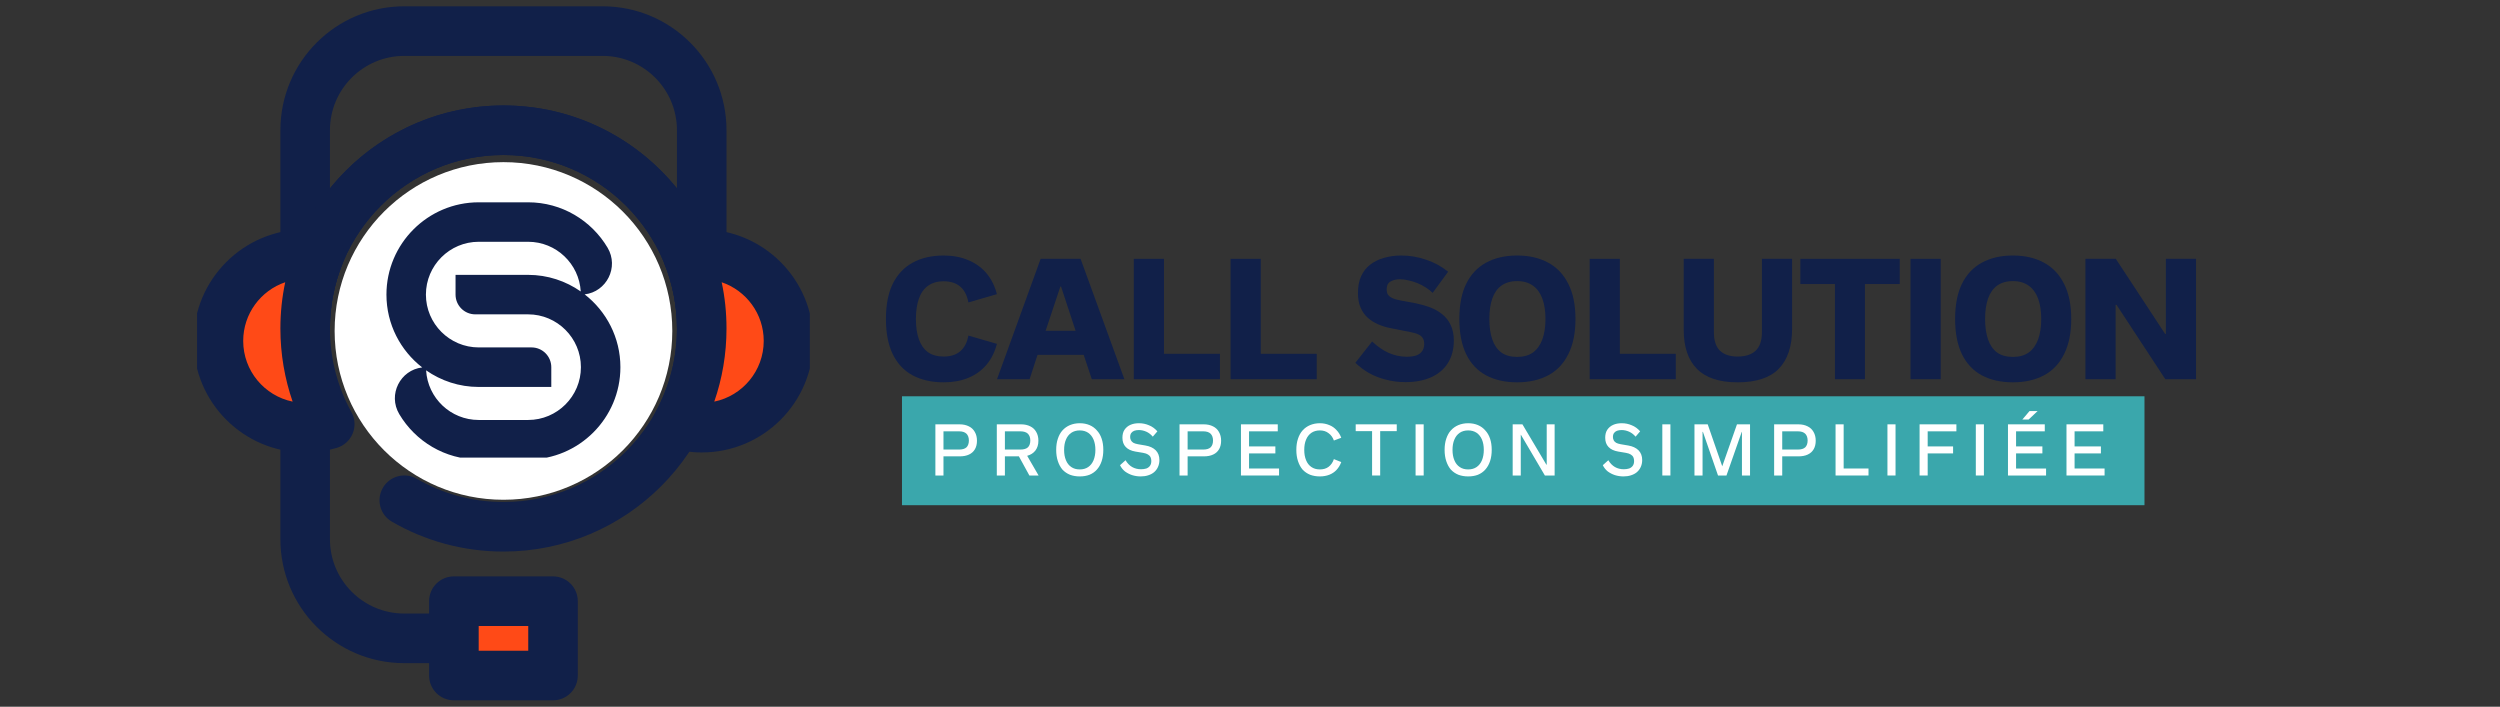 <svg xmlns="http://www.w3.org/2000/svg" xmlns:xlink="http://www.w3.org/1999/xlink" width="283" zoomAndPan="magnify" viewBox="0 0 212.25 60" height="80" preserveAspectRatio="xMidYMid meet" version="1.0"><rect x="0" y="0" width="212.25" height="60" fill="#333333" stroke="none"/><defs><g/><clipPath id="326d219b0e"><path d="M 23 0.527 L 62 0.527 L 62 30 L 23 30 Z M 23 0.527 " clip-rule="nonzero"/></clipPath><clipPath id="dc4e2edf23"><path d="M 36 48 L 50 48 L 50 59.57 L 36 59.57 Z M 36 48 " clip-rule="nonzero"/></clipPath><clipPath id="7b37a98172"><path d="M 55 19 L 68.754 19 L 68.754 39 L 55 39 Z M 55 19 " clip-rule="nonzero"/></clipPath><clipPath id="7d14ef269d"><path d="M 16.73 19 L 31 19 L 31 39 L 16.73 39 Z M 16.73 19 " clip-rule="nonzero"/></clipPath><clipPath id="3d499e2222"><path d="M 28.41 13.766 L 57.078 13.766 L 57.078 42.43 L 28.41 42.43 Z M 28.41 13.766 " clip-rule="nonzero"/></clipPath><clipPath id="d051a7bc00"><path d="M 42.742 13.766 C 34.828 13.766 28.41 20.184 28.41 28.098 C 28.41 36.012 34.828 42.43 42.742 42.43 C 50.66 42.43 57.078 36.012 57.078 28.098 C 57.078 20.184 50.66 13.766 42.742 13.766 Z M 42.742 13.766 " clip-rule="nonzero"/></clipPath><clipPath id="d9fea3ec7d"><path d="M 32.793 17.176 L 52.969 17.176 L 52.969 38.848 L 32.793 38.848 Z M 32.793 17.176 " clip-rule="nonzero"/></clipPath></defs><g clip-path="url(#326d219b0e)"><path fill="#112049" d="M 28.012 27.891 C 28.012 19.762 34.613 13.16 42.742 13.16 C 50.871 13.16 57.473 19.762 57.473 27.891 C 57.473 29.055 58.414 29.996 59.578 29.996 C 60.742 29.996 61.68 29.055 61.68 27.891 C 61.68 27.891 61.68 18.402 61.68 11.059 C 61.68 5.246 56.973 0.535 51.16 0.535 C 46.02 0.535 39.469 0.535 34.324 0.535 C 28.516 0.535 23.805 5.246 23.805 11.059 L 23.805 27.891 C 23.805 29.055 24.746 29.996 25.91 29.996 C 27.07 29.996 28.012 29.055 28.012 27.891 Z M 28.012 15.992 L 28.012 11.059 C 28.012 7.57 30.84 4.746 34.324 4.746 C 39.469 4.746 46.02 4.746 51.16 4.746 C 54.645 4.746 57.473 7.57 57.473 11.059 L 57.473 15.992 C 54 11.699 48.691 8.953 42.742 8.953 C 36.797 8.953 31.484 11.699 28.012 15.992 " fill-opacity="1" fill-rule="evenodd"/></g><path fill="#112049" d="M 38.535 56.301 C 35.613 56.301 36.895 56.301 34.324 56.301 C 28.516 56.301 23.805 51.59 23.805 45.777 L 23.805 27.891 C 23.805 26.727 24.746 25.785 25.91 25.785 C 27.07 25.785 28.012 26.727 28.012 27.891 L 28.012 45.777 C 28.012 49.262 30.84 52.09 34.324 52.09 C 36.895 52.09 35.613 52.09 38.535 52.09 C 39.699 52.09 40.641 53.031 40.641 54.195 C 40.641 55.359 39.699 56.301 38.535 56.301 " fill-opacity="1" fill-rule="evenodd"/><path fill="#ff4a17" d="M 38.535 51.039 L 46.953 51.039 L 46.953 57.352 L 38.535 57.352 L 38.535 51.039 " fill-opacity="1" fill-rule="evenodd"/><g clip-path="url(#dc4e2edf23)"><path fill="#112049" d="M 36.43 51.039 C 36.43 49.875 37.371 48.934 38.535 48.934 L 46.953 48.934 C 48.113 48.934 49.055 49.875 49.055 51.039 L 49.055 57.352 C 49.055 58.516 48.113 59.457 46.953 59.457 L 38.535 59.457 C 37.371 59.457 36.43 58.516 36.43 57.352 Z M 44.848 53.145 L 44.848 55.246 L 40.641 55.246 L 40.641 53.145 L 44.848 53.145 " fill-opacity="1" fill-rule="evenodd"/></g><path fill="#112049" d="M 35.383 40.648 C 37.547 41.902 40.062 42.621 42.742 42.621 C 50.871 42.621 57.473 36.02 57.473 27.891 C 57.473 19.762 50.871 13.16 42.742 13.16 C 34.613 13.16 28.012 19.762 28.012 27.891 C 28.012 29.055 27.07 29.996 25.91 29.996 C 24.746 29.996 23.805 29.055 23.805 27.891 C 23.805 17.441 32.293 8.953 42.742 8.953 C 53.195 8.953 61.68 17.441 61.68 27.891 C 61.68 38.344 53.195 46.828 42.742 46.828 C 39.293 46.828 36.059 45.906 33.27 44.289 C 32.266 43.711 31.922 42.418 32.504 41.418 C 33.086 40.41 34.375 40.07 35.383 40.648 " fill-opacity="1" fill-rule="evenodd"/><path fill="#ff4a17" d="M 57.492 36.008 C 58.152 36.203 58.855 36.309 59.578 36.309 C 63.641 36.309 66.941 33.008 66.941 28.945 C 66.941 24.879 63.641 21.578 59.578 21.578 C 59.176 21.578 58.777 21.609 58.391 21.672 C 59.156 23.598 59.578 25.695 59.578 27.891 C 59.578 30.836 58.82 33.602 57.492 36.008 " fill-opacity="1" fill-rule="evenodd"/><g clip-path="url(#7b37a98172)"><path fill="#112049" d="M 56.898 38.027 C 56.285 37.844 55.789 37.398 55.547 36.809 C 55.305 36.219 55.34 35.547 55.648 34.988 C 56.812 32.887 57.473 30.465 57.473 27.891 C 57.473 25.973 57.102 24.137 56.434 22.453 C 56.199 21.859 56.242 21.191 56.562 20.637 C 56.871 20.082 57.422 19.699 58.051 19.598 C 58.551 19.516 59.059 19.473 59.578 19.473 C 64.805 19.473 69.047 23.715 69.047 28.945 C 69.047 34.172 64.805 38.414 59.578 38.414 C 58.645 38.414 57.746 38.277 56.898 38.027 Z M 61.27 23.961 C 63.348 24.668 64.84 26.633 64.84 28.945 C 64.84 31.484 63.035 33.605 60.641 34.098 C 61.316 32.152 61.68 30.066 61.68 27.891 C 61.68 26.543 61.543 25.227 61.27 23.961 " fill-opacity="1" fill-rule="evenodd"/></g><path fill="#ff4a17" d="M 27.098 21.672 C 26.711 21.609 26.312 21.578 25.91 21.578 C 21.844 21.578 18.543 24.879 18.543 28.945 C 18.543 33.008 21.844 36.309 25.91 36.309 C 26.633 36.309 27.336 36.203 27.992 36.008 C 26.664 33.602 25.91 30.836 25.91 27.891 C 25.91 25.695 26.328 23.598 27.098 21.672 " fill-opacity="1" fill-rule="evenodd"/><g clip-path="url(#7d14ef269d)"><path fill="#112049" d="M 27.434 19.598 C 28.062 19.699 28.613 20.082 28.926 20.637 C 29.242 21.191 29.285 21.859 29.055 22.453 C 28.383 24.137 28.012 25.973 28.012 27.891 C 28.012 30.465 28.676 32.887 29.836 34.988 C 30.145 35.547 30.184 36.219 29.941 36.809 C 29.699 37.398 29.199 37.844 28.59 38.027 C 27.742 38.277 26.84 38.414 25.91 38.414 C 20.68 38.414 16.438 34.172 16.438 28.945 C 16.438 23.715 20.68 19.473 25.91 19.473 C 26.426 19.473 26.938 19.516 27.434 19.598 Z M 24.215 23.961 C 23.945 25.227 23.805 26.543 23.805 27.891 C 23.805 30.066 24.172 32.152 24.844 34.098 C 22.453 33.605 20.648 31.484 20.648 28.945 C 20.648 26.633 22.141 24.668 24.215 23.961 " fill-opacity="1" fill-rule="evenodd"/></g><path fill="#112049" d="M 36.43 27.891 C 36.43 31.375 39.258 34.203 42.742 34.203 C 46.227 34.203 49.055 31.375 49.055 27.891 C 49.055 26.727 49.996 25.785 51.16 25.785 C 52.324 25.785 53.266 26.727 53.266 27.891 C 53.266 33.699 48.551 38.414 42.742 38.414 C 36.938 38.414 32.223 33.699 32.223 27.891 C 32.223 26.727 33.164 25.785 34.324 25.785 C 35.488 25.785 36.43 26.727 36.43 27.891 " fill-opacity="1" fill-rule="evenodd"/><g clip-path="url(#3d499e2222)"><g clip-path="url(#d051a7bc00)"><path fill="#ffffff" d="M 28.41 13.766 L 57.078 13.766 L 57.078 42.43 L 28.41 42.43 Z M 28.41 13.766 " fill-opacity="1" fill-rule="nonzero"/></g></g><g clip-path="url(#d9fea3ec7d)"><path fill="#112049" d="M 44.836 39.012 L 40.645 39.012 L 40.645 35.656 L 44.836 35.656 C 47.309 35.656 49.32 33.645 49.32 31.172 C 49.32 28.703 47.309 26.688 44.836 26.688 L 40.352 26.688 C 39.426 26.688 38.676 25.938 38.676 25.012 L 38.676 23.336 L 44.836 23.336 C 46.496 23.336 48.035 23.859 49.305 24.746 C 49.168 22.395 47.223 20.527 44.836 20.527 L 40.645 20.527 C 38.172 20.527 36.16 22.539 36.16 25.012 C 36.16 27.484 38.172 29.496 40.645 29.496 L 45.129 29.496 C 46.055 29.496 46.805 30.25 46.805 31.176 L 46.805 32.852 L 40.645 32.852 C 38.984 32.852 37.445 32.328 36.176 31.441 C 36.312 33.793 38.258 35.656 40.645 35.656 L 40.645 39.012 C 37.777 39.012 35.266 37.465 33.898 35.16 C 32.91 33.496 33.988 31.41 35.844 31.195 C 34 29.762 32.809 27.527 32.809 25.012 C 32.809 20.691 36.324 17.176 40.645 17.176 L 44.836 17.176 C 47.703 17.176 50.215 18.723 51.582 21.027 C 52.57 22.691 51.492 24.777 49.637 24.992 C 51.48 26.426 52.672 28.66 52.672 31.176 C 52.672 35.496 49.156 39.012 44.836 39.012 Z M 44.836 39.012 " fill-opacity="1" fill-rule="nonzero"/></g><path fill="#3aa7ac" d="M 76.578 33.645 L 182.066 33.645 L 182.066 42.891 L 76.578 42.891 L 76.578 33.645 " fill-opacity="1" fill-rule="nonzero"/><g fill="#ffffff" fill-opacity="1"><g transform="translate(78.82, 40.37)"><g><path d="M 0.594 0 L 0.594 -4.344 L 2.656 -4.344 C 2.957 -4.344 3.219 -4.285 3.438 -4.172 C 3.656 -4.066 3.82 -3.91 3.938 -3.703 C 4.062 -3.492 4.125 -3.242 4.125 -2.953 C 4.125 -2.672 4.066 -2.43 3.953 -2.234 C 3.836 -2.035 3.672 -1.883 3.453 -1.781 C 3.234 -1.676 2.969 -1.625 2.656 -1.625 L 1.281 -1.625 L 1.281 0 Z M 1.281 -2.203 L 2.609 -2.203 C 2.891 -2.203 3.098 -2.266 3.234 -2.391 C 3.367 -2.523 3.438 -2.719 3.438 -2.969 C 3.438 -3.219 3.367 -3.41 3.234 -3.547 C 3.098 -3.68 2.891 -3.75 2.609 -3.75 L 1.281 -3.75 Z M 1.281 -2.203 "/></g></g></g><g fill="#ffffff" fill-opacity="1"><g transform="translate(84.035, 40.37)"><g><path d="M 4.141 0 L 3.359 0 L 2.469 -1.625 L 1.281 -1.625 L 1.281 0 L 0.594 0 L 0.594 -4.344 L 2.656 -4.344 C 2.957 -4.344 3.219 -4.285 3.438 -4.172 C 3.656 -4.066 3.82 -3.91 3.938 -3.703 C 4.062 -3.492 4.125 -3.242 4.125 -2.953 C 4.125 -2.617 4.039 -2.344 3.875 -2.125 C 3.707 -1.906 3.473 -1.754 3.172 -1.672 Z M 1.281 -3.75 L 1.281 -2.203 L 2.594 -2.203 C 2.883 -2.203 3.098 -2.266 3.234 -2.391 C 3.367 -2.523 3.438 -2.719 3.438 -2.969 C 3.438 -3.219 3.367 -3.41 3.234 -3.547 C 3.098 -3.68 2.883 -3.75 2.594 -3.75 Z M 1.281 -3.75 "/></g></g></g><g fill="#ffffff" fill-opacity="1"><g transform="translate(89.343, 40.37)"><g><path d="M 2.328 0.078 C 2.023 0.078 1.75 0.031 1.5 -0.062 C 1.25 -0.164 1.035 -0.312 0.859 -0.5 C 0.691 -0.695 0.562 -0.938 0.469 -1.219 C 0.375 -1.5 0.328 -1.816 0.328 -2.172 C 0.328 -2.535 0.375 -2.852 0.469 -3.125 C 0.562 -3.406 0.691 -3.641 0.859 -3.828 C 1.035 -4.023 1.25 -4.176 1.5 -4.281 C 1.75 -4.383 2.023 -4.438 2.328 -4.438 C 2.641 -4.438 2.914 -4.383 3.156 -4.281 C 3.406 -4.176 3.613 -4.023 3.781 -3.828 C 3.957 -3.641 4.094 -3.406 4.188 -3.125 C 4.281 -2.852 4.328 -2.535 4.328 -2.172 C 4.328 -1.816 4.281 -1.5 4.188 -1.219 C 4.094 -0.938 3.957 -0.695 3.781 -0.5 C 3.613 -0.312 3.406 -0.164 3.156 -0.062 C 2.914 0.031 2.641 0.078 2.328 0.078 Z M 2.328 -0.516 C 2.609 -0.516 2.848 -0.582 3.047 -0.719 C 3.242 -0.852 3.395 -1.047 3.5 -1.297 C 3.602 -1.547 3.656 -1.836 3.656 -2.172 C 3.656 -2.516 3.602 -2.805 3.5 -3.047 C 3.395 -3.297 3.242 -3.488 3.047 -3.625 C 2.848 -3.758 2.609 -3.828 2.328 -3.828 C 2.047 -3.828 1.805 -3.758 1.609 -3.625 C 1.41 -3.488 1.258 -3.297 1.156 -3.047 C 1.051 -2.805 1 -2.516 1 -2.172 C 1 -1.836 1.051 -1.547 1.156 -1.297 C 1.258 -1.047 1.41 -0.852 1.609 -0.719 C 1.805 -0.582 2.047 -0.516 2.328 -0.516 Z M 2.328 -0.516 "/></g></g></g><g fill="#ffffff" fill-opacity="1"><g transform="translate(94.856, 40.37)"><g><path d="M 1.984 0.078 C 1.734 0.078 1.492 0.039 1.266 -0.031 C 1.047 -0.102 0.844 -0.207 0.656 -0.344 C 0.477 -0.488 0.336 -0.664 0.234 -0.875 L 0.703 -1.297 C 0.859 -1.035 1.047 -0.844 1.266 -0.719 C 1.484 -0.594 1.734 -0.531 2.016 -0.531 C 2.18 -0.531 2.332 -0.551 2.469 -0.594 C 2.602 -0.645 2.707 -0.723 2.781 -0.828 C 2.852 -0.93 2.891 -1.066 2.891 -1.234 C 2.891 -1.359 2.867 -1.461 2.828 -1.547 C 2.785 -1.641 2.711 -1.719 2.609 -1.781 C 2.516 -1.844 2.379 -1.891 2.203 -1.922 L 1.547 -2.031 C 1.18 -2.094 0.906 -2.223 0.719 -2.422 C 0.531 -2.617 0.438 -2.879 0.438 -3.203 C 0.438 -3.473 0.492 -3.695 0.609 -3.875 C 0.734 -4.062 0.898 -4.203 1.109 -4.297 C 1.316 -4.391 1.562 -4.438 1.844 -4.438 C 2.145 -4.438 2.426 -4.379 2.688 -4.266 C 2.957 -4.16 3.195 -3.988 3.406 -3.75 L 3.016 -3.297 C 2.859 -3.484 2.676 -3.625 2.469 -3.719 C 2.258 -3.812 2.047 -3.859 1.828 -3.859 C 1.68 -3.859 1.551 -3.836 1.438 -3.797 C 1.332 -3.754 1.25 -3.691 1.188 -3.609 C 1.125 -3.523 1.094 -3.41 1.094 -3.266 C 1.094 -3.172 1.113 -3.082 1.156 -3 C 1.195 -2.914 1.266 -2.844 1.359 -2.781 C 1.453 -2.727 1.582 -2.688 1.75 -2.656 L 2.391 -2.547 C 2.766 -2.484 3.055 -2.348 3.266 -2.141 C 3.473 -1.93 3.578 -1.656 3.578 -1.312 C 3.578 -1.094 3.535 -0.895 3.453 -0.719 C 3.379 -0.551 3.27 -0.406 3.125 -0.281 C 2.988 -0.164 2.82 -0.078 2.625 -0.016 C 2.438 0.047 2.223 0.078 1.984 0.078 Z M 1.984 0.078 "/></g></g></g><g fill="#ffffff" fill-opacity="1"><g transform="translate(99.548, 40.37)"><g><path d="M 0.594 0 L 0.594 -4.344 L 2.656 -4.344 C 2.957 -4.344 3.219 -4.285 3.438 -4.172 C 3.656 -4.066 3.82 -3.91 3.938 -3.703 C 4.062 -3.492 4.125 -3.242 4.125 -2.953 C 4.125 -2.672 4.066 -2.43 3.953 -2.234 C 3.836 -2.035 3.672 -1.883 3.453 -1.781 C 3.234 -1.676 2.969 -1.625 2.656 -1.625 L 1.281 -1.625 L 1.281 0 Z M 1.281 -2.203 L 2.609 -2.203 C 2.891 -2.203 3.098 -2.266 3.234 -2.391 C 3.367 -2.523 3.438 -2.719 3.438 -2.969 C 3.438 -3.219 3.367 -3.41 3.234 -3.547 C 3.098 -3.68 2.891 -3.75 2.609 -3.75 L 1.281 -3.75 Z M 1.281 -2.203 "/></g></g></g><g fill="#ffffff" fill-opacity="1"><g transform="translate(104.763, 40.37)"><g><path d="M 0.594 0 L 0.594 -4.344 L 3.719 -4.344 L 3.719 -3.75 L 1.281 -3.75 L 1.281 -2.469 L 3.516 -2.469 L 3.516 -1.875 L 1.281 -1.875 L 1.281 -0.594 L 3.828 -0.594 L 3.828 0 Z M 0.594 0 "/></g></g></g><g fill="#ffffff" fill-opacity="1"><g transform="translate(109.731, 40.37)"><g><path d="M 2.328 0.078 C 2.023 0.078 1.75 0.031 1.5 -0.062 C 1.25 -0.164 1.035 -0.312 0.859 -0.5 C 0.691 -0.695 0.562 -0.938 0.469 -1.219 C 0.375 -1.5 0.328 -1.816 0.328 -2.172 C 0.328 -2.535 0.375 -2.852 0.469 -3.125 C 0.562 -3.406 0.691 -3.641 0.859 -3.828 C 1.035 -4.023 1.25 -4.176 1.5 -4.281 C 1.75 -4.383 2.023 -4.438 2.328 -4.438 C 2.617 -4.438 2.883 -4.383 3.125 -4.281 C 3.363 -4.188 3.566 -4.047 3.734 -3.859 C 3.91 -3.68 4.047 -3.461 4.141 -3.203 L 3.516 -2.969 C 3.422 -3.238 3.27 -3.445 3.062 -3.594 C 2.863 -3.75 2.617 -3.828 2.328 -3.828 C 2.047 -3.828 1.805 -3.758 1.609 -3.625 C 1.41 -3.488 1.258 -3.297 1.156 -3.047 C 1.051 -2.805 1 -2.516 1 -2.172 C 1 -1.836 1.051 -1.547 1.156 -1.297 C 1.258 -1.047 1.41 -0.852 1.609 -0.719 C 1.805 -0.582 2.047 -0.516 2.328 -0.516 C 2.617 -0.516 2.863 -0.586 3.062 -0.734 C 3.27 -0.891 3.422 -1.109 3.516 -1.391 L 4.141 -1.141 C 4.047 -0.879 3.91 -0.656 3.734 -0.469 C 3.566 -0.289 3.363 -0.156 3.125 -0.062 C 2.883 0.031 2.617 0.078 2.328 0.078 Z M 2.328 0.078 "/></g></g></g><g fill="#ffffff" fill-opacity="1"><g transform="translate(114.943, 40.37)"><g><path d="M 1.547 0 L 1.547 -3.766 L 0.156 -3.766 L 0.156 -4.344 L 3.641 -4.344 L 3.641 -3.766 L 2.234 -3.766 L 2.234 0 Z M 1.547 0 "/></g></g></g><g fill="#ffffff" fill-opacity="1"><g transform="translate(119.589, 40.37)"><g><path d="M 0.594 0 L 0.594 -4.344 L 1.281 -4.344 L 1.281 0 Z M 0.594 0 "/></g></g></g><g fill="#ffffff" fill-opacity="1"><g transform="translate(122.319, 40.37)"><g><path d="M 2.328 0.078 C 2.023 0.078 1.75 0.031 1.5 -0.062 C 1.25 -0.164 1.035 -0.312 0.859 -0.5 C 0.691 -0.695 0.562 -0.938 0.469 -1.219 C 0.375 -1.5 0.328 -1.816 0.328 -2.172 C 0.328 -2.535 0.375 -2.852 0.469 -3.125 C 0.562 -3.406 0.691 -3.641 0.859 -3.828 C 1.035 -4.023 1.25 -4.176 1.5 -4.281 C 1.75 -4.383 2.023 -4.438 2.328 -4.438 C 2.641 -4.438 2.914 -4.383 3.156 -4.281 C 3.406 -4.176 3.613 -4.023 3.781 -3.828 C 3.957 -3.641 4.094 -3.406 4.188 -3.125 C 4.281 -2.852 4.328 -2.535 4.328 -2.172 C 4.328 -1.816 4.281 -1.5 4.188 -1.219 C 4.094 -0.938 3.957 -0.695 3.781 -0.5 C 3.613 -0.312 3.406 -0.164 3.156 -0.062 C 2.914 0.031 2.641 0.078 2.328 0.078 Z M 2.328 -0.516 C 2.609 -0.516 2.848 -0.582 3.047 -0.719 C 3.242 -0.852 3.395 -1.047 3.5 -1.297 C 3.602 -1.547 3.656 -1.836 3.656 -2.172 C 3.656 -2.516 3.602 -2.805 3.5 -3.047 C 3.395 -3.297 3.242 -3.488 3.047 -3.625 C 2.848 -3.758 2.609 -3.828 2.328 -3.828 C 2.047 -3.828 1.805 -3.758 1.609 -3.625 C 1.41 -3.488 1.258 -3.297 1.156 -3.047 C 1.051 -2.805 1 -2.516 1 -2.172 C 1 -1.836 1.051 -1.547 1.156 -1.297 C 1.258 -1.047 1.41 -0.852 1.609 -0.719 C 1.805 -0.582 2.047 -0.516 2.328 -0.516 Z M 2.328 -0.516 "/></g></g></g><g fill="#ffffff" fill-opacity="1"><g transform="translate(127.832, 40.37)"><g><path d="M 0.594 0 L 0.594 -4.344 L 1.422 -4.344 L 3.453 -0.922 L 3.484 -0.922 L 3.484 -4.344 L 4.156 -4.344 L 4.156 0 L 3.328 0 L 1.297 -3.453 L 1.281 -3.453 L 1.281 0 Z M 0.594 0 "/></g></g></g><g fill="#ffffff" fill-opacity="1"><g transform="translate(133.443, 40.37)"><g/></g></g><g fill="#ffffff" fill-opacity="1"><g transform="translate(135.844, 40.37)"><g><path d="M 1.984 0.078 C 1.734 0.078 1.492 0.039 1.266 -0.031 C 1.047 -0.102 0.844 -0.207 0.656 -0.344 C 0.477 -0.488 0.336 -0.664 0.234 -0.875 L 0.703 -1.297 C 0.859 -1.035 1.047 -0.844 1.266 -0.719 C 1.484 -0.594 1.734 -0.531 2.016 -0.531 C 2.18 -0.531 2.332 -0.551 2.469 -0.594 C 2.602 -0.645 2.707 -0.723 2.781 -0.828 C 2.852 -0.93 2.891 -1.066 2.891 -1.234 C 2.891 -1.359 2.867 -1.461 2.828 -1.547 C 2.785 -1.641 2.711 -1.719 2.609 -1.781 C 2.516 -1.844 2.379 -1.891 2.203 -1.922 L 1.547 -2.031 C 1.18 -2.094 0.906 -2.223 0.719 -2.422 C 0.531 -2.617 0.438 -2.879 0.438 -3.203 C 0.438 -3.473 0.492 -3.695 0.609 -3.875 C 0.734 -4.062 0.898 -4.203 1.109 -4.297 C 1.316 -4.391 1.562 -4.438 1.844 -4.438 C 2.145 -4.438 2.426 -4.379 2.688 -4.266 C 2.957 -4.16 3.195 -3.988 3.406 -3.75 L 3.016 -3.297 C 2.859 -3.484 2.676 -3.625 2.469 -3.719 C 2.258 -3.812 2.047 -3.859 1.828 -3.859 C 1.68 -3.859 1.551 -3.836 1.438 -3.797 C 1.332 -3.754 1.25 -3.691 1.188 -3.609 C 1.125 -3.523 1.094 -3.41 1.094 -3.266 C 1.094 -3.172 1.113 -3.082 1.156 -3 C 1.195 -2.914 1.266 -2.844 1.359 -2.781 C 1.453 -2.727 1.582 -2.688 1.75 -2.656 L 2.391 -2.547 C 2.766 -2.484 3.055 -2.348 3.266 -2.141 C 3.473 -1.93 3.578 -1.656 3.578 -1.312 C 3.578 -1.094 3.535 -0.895 3.453 -0.719 C 3.379 -0.551 3.27 -0.406 3.125 -0.281 C 2.988 -0.164 2.82 -0.078 2.625 -0.016 C 2.438 0.047 2.223 0.078 1.984 0.078 Z M 1.984 0.078 "/></g></g></g><g fill="#ffffff" fill-opacity="1"><g transform="translate(140.537, 40.37)"><g><path d="M 0.594 0 L 0.594 -4.344 L 1.281 -4.344 L 1.281 0 Z M 0.594 0 "/></g></g></g><g fill="#ffffff" fill-opacity="1"><g transform="translate(143.266, 40.37)"><g><path d="M 4.203 -4.344 L 5.312 -4.344 L 5.312 0 L 4.625 0 L 4.625 -3.703 L 4.609 -3.703 L 3.312 0 L 2.594 0 L 1.312 -3.703 L 1.281 -3.703 L 1.281 0 L 0.594 0 L 0.594 -4.344 L 1.719 -4.344 L 2.953 -0.781 Z M 4.203 -4.344 "/></g></g></g><g fill="#ffffff" fill-opacity="1"><g transform="translate(150.03, 40.37)"><g><path d="M 0.594 0 L 0.594 -4.344 L 2.656 -4.344 C 2.957 -4.344 3.219 -4.285 3.438 -4.172 C 3.656 -4.066 3.82 -3.91 3.938 -3.703 C 4.062 -3.492 4.125 -3.242 4.125 -2.953 C 4.125 -2.672 4.066 -2.43 3.953 -2.234 C 3.836 -2.035 3.672 -1.883 3.453 -1.781 C 3.234 -1.676 2.969 -1.625 2.656 -1.625 L 1.281 -1.625 L 1.281 0 Z M 1.281 -2.203 L 2.609 -2.203 C 2.891 -2.203 3.098 -2.266 3.234 -2.391 C 3.367 -2.523 3.438 -2.719 3.438 -2.969 C 3.438 -3.219 3.367 -3.41 3.234 -3.547 C 3.098 -3.68 2.891 -3.75 2.609 -3.75 L 1.281 -3.75 Z M 1.281 -2.203 "/></g></g></g><g fill="#ffffff" fill-opacity="1"><g transform="translate(155.245, 40.37)"><g><path d="M 0.594 0 L 0.594 -4.344 L 1.281 -4.344 L 1.281 -0.594 L 3.391 -0.594 L 3.391 0 Z M 0.594 0 "/></g></g></g><g fill="#ffffff" fill-opacity="1"><g transform="translate(159.65, 40.37)"><g><path d="M 0.594 0 L 0.594 -4.344 L 1.281 -4.344 L 1.281 0 Z M 0.594 0 "/></g></g></g><g fill="#ffffff" fill-opacity="1"><g transform="translate(162.379, 40.37)"><g><path d="M 0.594 0 L 0.594 -4.344 L 3.719 -4.344 L 3.719 -3.75 L 1.281 -3.75 L 1.281 -2.469 L 3.438 -2.469 L 3.438 -1.875 L 1.281 -1.875 L 1.281 0 Z M 0.594 0 "/></g></g></g><g fill="#ffffff" fill-opacity="1"><g transform="translate(167.153, 40.37)"><g><path d="M 0.594 0 L 0.594 -4.344 L 1.281 -4.344 L 1.281 0 Z M 0.594 0 "/></g></g></g><g fill="#ffffff" fill-opacity="1"><g transform="translate(169.883, 40.37)"><g><path d="M 1.812 -4.75 L 2.422 -5.469 L 3.109 -5.469 L 2.344 -4.75 Z M 0.594 0 L 0.594 -4.344 L 3.719 -4.344 L 3.719 -3.75 L 1.281 -3.75 L 1.281 -2.469 L 3.516 -2.469 L 3.516 -1.875 L 1.281 -1.875 L 1.281 -0.594 L 3.828 -0.594 L 3.828 0 Z M 0.594 0 "/></g></g></g><g fill="#ffffff" fill-opacity="1"><g transform="translate(174.851, 40.37)"><g><path d="M 0.594 0 L 0.594 -4.344 L 3.719 -4.344 L 3.719 -3.75 L 1.281 -3.75 L 1.281 -2.469 L 3.516 -2.469 L 3.516 -1.875 L 1.281 -1.875 L 1.281 -0.594 L 3.828 -0.594 L 3.828 0 Z M 0.594 0 "/></g></g></g><g fill="#112049" fill-opacity="1"><g transform="translate(74.699, 32.193)"><g><path d="M 5.422 0.266 C 4.398 0.266 3.52 0.066 2.781 -0.328 C 2.051 -0.723 1.488 -1.32 1.094 -2.125 C 0.707 -2.926 0.516 -3.922 0.516 -5.109 C 0.516 -6.305 0.707 -7.301 1.094 -8.094 C 1.488 -8.895 2.051 -9.492 2.781 -9.891 C 3.52 -10.297 4.398 -10.5 5.422 -10.5 C 6.203 -10.5 6.895 -10.367 7.5 -10.109 C 8.113 -9.859 8.629 -9.488 9.047 -9 C 9.461 -8.508 9.758 -7.914 9.938 -7.219 L 7.516 -6.516 C 7.41 -7.109 7.18 -7.555 6.828 -7.859 C 6.473 -8.16 6.004 -8.312 5.422 -8.312 C 4.879 -8.312 4.43 -8.18 4.078 -7.922 C 3.734 -7.672 3.477 -7.305 3.312 -6.828 C 3.145 -6.348 3.062 -5.773 3.062 -5.109 C 3.062 -4.441 3.145 -3.867 3.312 -3.391 C 3.477 -2.922 3.734 -2.555 4.078 -2.297 C 4.43 -2.047 4.879 -1.922 5.422 -1.922 C 6.004 -1.922 6.473 -2.07 6.828 -2.375 C 7.18 -2.676 7.41 -3.117 7.516 -3.703 L 9.938 -3 C 9.758 -2.301 9.461 -1.707 9.047 -1.219 C 8.629 -0.727 8.113 -0.359 7.5 -0.109 C 6.895 0.141 6.203 0.266 5.422 0.266 Z M 5.422 0.266 "/></g></g></g><g fill="#112049" fill-opacity="1"><g transform="translate(84.538, 32.193)"><g><path d="M 8.156 0 L 7.469 -2.062 L 3.547 -2.062 L 2.875 0 L 0.109 0 L 3.812 -10.219 L 7.203 -10.219 L 10.922 0 Z M 4.234 -4.109 L 6.781 -4.109 L 5.547 -7.859 L 5.484 -7.859 Z M 4.234 -4.109 "/></g></g></g><g fill="#112049" fill-opacity="1"><g transform="translate(95.15, 32.193)"><g><path d="M 1.109 0 L 1.109 -10.219 L 3.672 -10.219 L 3.672 -2.156 L 8.422 -2.156 L 8.422 0 Z M 1.109 0 "/></g></g></g><g fill="#112049" fill-opacity="1"><g transform="translate(103.367, 32.193)"><g><path d="M 1.109 0 L 1.109 -10.219 L 3.672 -10.219 L 3.672 -2.156 L 8.422 -2.156 L 8.422 0 Z M 1.109 0 "/></g></g></g><g fill="#112049" fill-opacity="1"><g transform="translate(111.584, 32.193)"><g/></g></g><g fill="#112049" fill-opacity="1"><g transform="translate(114.696, 32.193)"><g><path d="M 4.625 0.25 C 4.031 0.25 3.469 0.176 2.938 0.031 C 2.414 -0.102 1.941 -0.289 1.516 -0.531 C 1.086 -0.781 0.707 -1.066 0.375 -1.391 L 1.797 -3.203 C 2.273 -2.754 2.754 -2.426 3.234 -2.219 C 3.723 -2.008 4.227 -1.906 4.75 -1.906 C 5.031 -1.906 5.281 -1.938 5.5 -2 C 5.719 -2.07 5.891 -2.188 6.016 -2.344 C 6.148 -2.508 6.219 -2.723 6.219 -2.984 C 6.219 -3.18 6.18 -3.344 6.109 -3.469 C 6.035 -3.602 5.91 -3.711 5.734 -3.797 C 5.566 -3.879 5.336 -3.945 5.047 -4 L 3.391 -4.328 C 3.016 -4.398 2.656 -4.508 2.312 -4.656 C 1.977 -4.801 1.68 -4.988 1.422 -5.219 C 1.16 -5.457 0.957 -5.75 0.812 -6.094 C 0.664 -6.438 0.594 -6.844 0.594 -7.312 C 0.594 -7.863 0.68 -8.336 0.859 -8.734 C 1.047 -9.141 1.301 -9.469 1.625 -9.719 C 1.957 -9.977 2.348 -10.172 2.797 -10.297 C 3.242 -10.43 3.734 -10.5 4.266 -10.5 C 4.992 -10.5 5.703 -10.379 6.391 -10.141 C 7.078 -9.91 7.695 -9.57 8.25 -9.125 L 6.938 -7.328 C 6.77 -7.492 6.578 -7.645 6.359 -7.781 C 6.141 -7.926 5.898 -8.051 5.641 -8.156 C 5.391 -8.258 5.133 -8.336 4.875 -8.391 C 4.625 -8.453 4.383 -8.484 4.156 -8.484 C 3.832 -8.484 3.562 -8.414 3.344 -8.281 C 3.133 -8.156 3.031 -7.938 3.031 -7.625 C 3.031 -7.469 3.062 -7.328 3.125 -7.203 C 3.195 -7.086 3.32 -6.984 3.5 -6.891 C 3.676 -6.805 3.93 -6.734 4.266 -6.672 L 5.531 -6.438 C 5.945 -6.352 6.348 -6.238 6.734 -6.094 C 7.117 -5.945 7.461 -5.75 7.766 -5.5 C 8.066 -5.258 8.301 -4.957 8.469 -4.594 C 8.645 -4.227 8.734 -3.789 8.734 -3.281 C 8.734 -2.539 8.566 -1.906 8.234 -1.375 C 7.91 -0.852 7.441 -0.453 6.828 -0.172 C 6.211 0.109 5.477 0.25 4.625 0.25 Z M 4.625 0.25 "/></g></g></g><g fill="#112049" fill-opacity="1"><g transform="translate(123.383, 32.193)"><g><path d="M 5.422 0.266 C 4.398 0.266 3.52 0.066 2.781 -0.328 C 2.051 -0.723 1.488 -1.32 1.094 -2.125 C 0.707 -2.926 0.516 -3.922 0.516 -5.109 C 0.516 -6.305 0.707 -7.301 1.094 -8.094 C 1.488 -8.895 2.051 -9.492 2.781 -9.891 C 3.52 -10.297 4.398 -10.5 5.422 -10.5 C 6.441 -10.5 7.32 -10.297 8.062 -9.891 C 8.801 -9.492 9.367 -8.895 9.766 -8.094 C 10.172 -7.301 10.375 -6.305 10.375 -5.109 C 10.375 -3.922 10.172 -2.926 9.766 -2.125 C 9.367 -1.32 8.801 -0.723 8.062 -0.328 C 7.32 0.066 6.441 0.266 5.422 0.266 Z M 5.422 -1.891 C 5.961 -1.891 6.41 -2.016 6.766 -2.266 C 7.117 -2.523 7.383 -2.895 7.562 -3.375 C 7.738 -3.863 7.828 -4.441 7.828 -5.109 C 7.828 -5.785 7.738 -6.363 7.562 -6.844 C 7.383 -7.32 7.117 -7.688 6.766 -7.938 C 6.41 -8.195 5.961 -8.328 5.422 -8.328 C 4.879 -8.328 4.43 -8.195 4.078 -7.938 C 3.734 -7.688 3.477 -7.32 3.312 -6.844 C 3.145 -6.363 3.062 -5.785 3.062 -5.109 C 3.062 -4.441 3.145 -3.863 3.312 -3.375 C 3.477 -2.895 3.734 -2.523 4.078 -2.266 C 4.43 -2.016 4.879 -1.891 5.422 -1.891 Z M 5.422 -1.891 "/></g></g></g><g fill="#112049" fill-opacity="1"><g transform="translate(133.854, 32.193)"><g><path d="M 1.109 0 L 1.109 -10.219 L 3.672 -10.219 L 3.672 -2.156 L 8.422 -2.156 L 8.422 0 Z M 1.109 0 "/></g></g></g><g fill="#112049" fill-opacity="1"><g transform="translate(142.071, 32.193)"><g><path d="M 5.453 0.266 C 3.898 0.266 2.75 -0.113 2 -0.875 C 1.25 -1.633 0.875 -2.742 0.875 -4.203 L 0.875 -10.219 L 3.438 -10.219 L 3.438 -3.984 C 3.438 -3.266 3.613 -2.738 3.969 -2.406 C 4.32 -2.082 4.816 -1.922 5.453 -1.922 C 6.109 -1.922 6.613 -2.082 6.969 -2.406 C 7.332 -2.738 7.516 -3.266 7.516 -3.984 L 7.516 -10.219 L 10.078 -10.219 L 10.078 -4.281 C 10.078 -2.781 9.695 -1.645 8.938 -0.875 C 8.188 -0.113 7.023 0.266 5.453 0.266 Z M 5.453 0.266 "/></g></g></g><g fill="#112049" fill-opacity="1"><g transform="translate(152.631, 32.193)"><g><path d="M 3.156 0 L 3.156 -8.078 L 0.219 -8.078 L 0.219 -10.219 L 8.656 -10.219 L 8.656 -8.078 L 5.703 -8.078 L 5.703 0 Z M 3.156 0 "/></g></g></g><g fill="#112049" fill-opacity="1"><g transform="translate(161.093, 32.193)"><g><path d="M 1.109 0 L 1.109 -10.219 L 3.672 -10.219 L 3.672 0 Z M 1.109 0 "/></g></g></g><g fill="#112049" fill-opacity="1"><g transform="translate(165.473, 32.193)"><g><path d="M 5.422 0.266 C 4.398 0.266 3.52 0.066 2.781 -0.328 C 2.051 -0.723 1.488 -1.32 1.094 -2.125 C 0.707 -2.926 0.516 -3.922 0.516 -5.109 C 0.516 -6.305 0.707 -7.301 1.094 -8.094 C 1.488 -8.895 2.051 -9.492 2.781 -9.891 C 3.52 -10.297 4.398 -10.5 5.422 -10.5 C 6.441 -10.5 7.32 -10.297 8.062 -9.891 C 8.801 -9.492 9.367 -8.895 9.766 -8.094 C 10.172 -7.301 10.375 -6.305 10.375 -5.109 C 10.375 -3.922 10.172 -2.926 9.766 -2.125 C 9.367 -1.32 8.801 -0.723 8.062 -0.328 C 7.32 0.066 6.441 0.266 5.422 0.266 Z M 5.422 -1.891 C 5.961 -1.891 6.41 -2.016 6.766 -2.266 C 7.117 -2.523 7.383 -2.895 7.562 -3.375 C 7.738 -3.863 7.828 -4.441 7.828 -5.109 C 7.828 -5.785 7.738 -6.363 7.562 -6.844 C 7.383 -7.32 7.117 -7.688 6.766 -7.938 C 6.41 -8.195 5.961 -8.328 5.422 -8.328 C 4.879 -8.328 4.43 -8.195 4.078 -7.938 C 3.734 -7.688 3.477 -7.32 3.312 -6.844 C 3.145 -6.363 3.062 -5.785 3.062 -5.109 C 3.062 -4.441 3.145 -3.863 3.312 -3.375 C 3.477 -2.895 3.734 -2.523 4.078 -2.266 C 4.43 -2.016 4.879 -1.891 5.422 -1.891 Z M 5.422 -1.891 "/></g></g></g><g fill="#112049" fill-opacity="1"><g transform="translate(175.943, 32.193)"><g><path d="M 1.109 0 L 1.109 -10.219 L 3.688 -10.219 L 7.875 -3.844 L 7.938 -3.844 L 7.938 -10.219 L 10.5 -10.219 L 10.5 0 L 7.891 0 L 3.75 -6.312 L 3.672 -6.312 L 3.672 0 Z M 1.109 0 "/></g></g></g></svg>